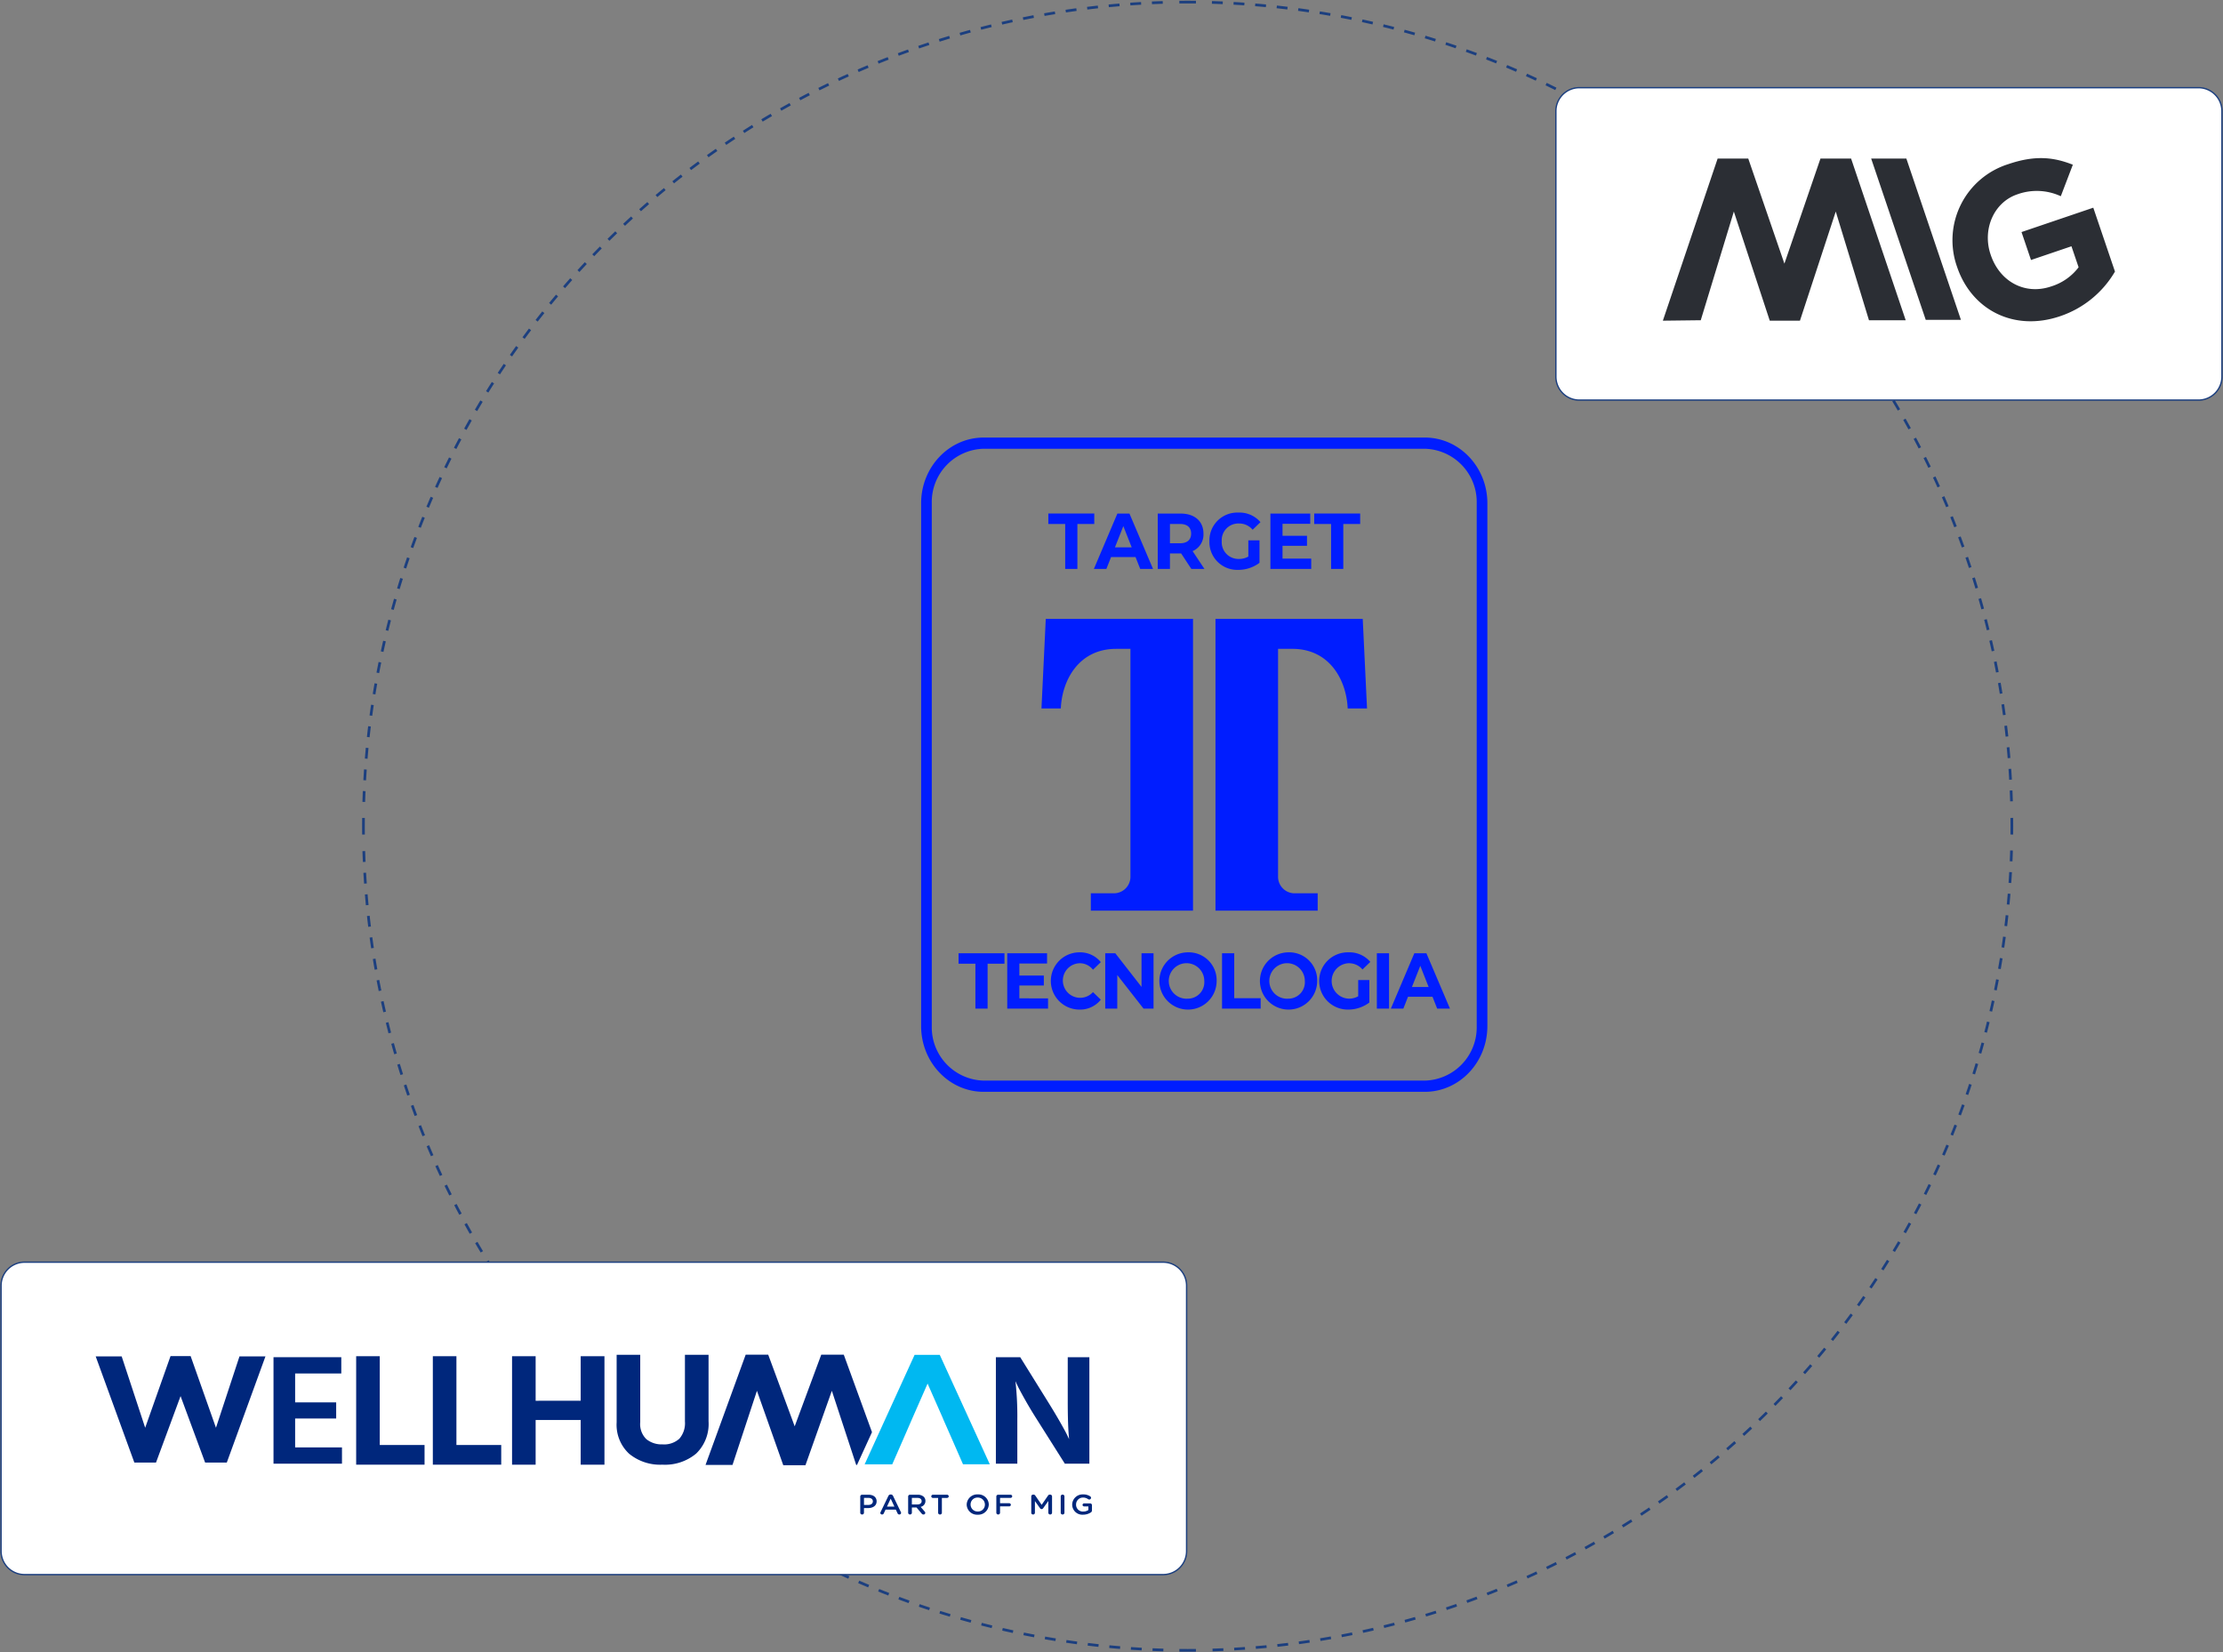 <svg xmlns="http://www.w3.org/2000/svg" xmlns:xlink="http://www.w3.org/1999/xlink" width="445" height="330.81" viewBox="0 0 445 330.81"><rect x="0" y="0" width="445" height="330.81" fill="#808080" stroke="none"/><defs><clipPath id="clip-path"><path id="Trazado_832" data-name="Trazado 832" d="M0,115.02H445V-215.79H0Z" transform="translate(0 215.79)" fill="none"></path></clipPath><clipPath id="clip-path-5"><rect id="Rect&#xE1;ngulo_1" data-name="Rect&#xE1;ngulo 1" width="113.35" height="130.98" fill="#001dff"></rect></clipPath></defs><g id="solucion_target" transform="translate(-750 -3153)"><g id="Grupo_334" data-name="Grupo 334" transform="translate(750 3153)"><g id="Grupo_309" data-name="Grupo 309" transform="translate(0 0)" clip-path="url(#clip-path)"><g id="Grupo_300" data-name="Grupo 300" transform="translate(242.728 168.729)"><path id="Trazado_823" data-name="Trazado 823" d="M0,56.184A164.993,164.993,0,0,0,159.974-105.408" transform="translate(0 105.408)" fill="none" stroke="#1c3f7f" stroke-width="0.541" stroke-dasharray="2.168 2.168"></path></g><g id="Grupo_301" data-name="Grupo 301" transform="translate(241.067 0.448)"><path id="Trazado_824" data-name="Trazado 824" d="M56.184,55.622A164.993,164.993,0,0,0-105.408-104.352" transform="translate(105.408 104.352)" fill="none" stroke="#1c3f7f" stroke-width="0.541" stroke-dasharray="2.168 2.168"></path></g><g id="Grupo_302" data-name="Grupo 302" transform="translate(72.786 0.489)"><path id="Trazado_825" data-name="Trazado 825" d="M55.622,0A164.994,164.994,0,0,0-104.352,161.594" transform="translate(104.352)" fill="none" stroke="#1c3f7f" stroke-width="0.541" stroke-dasharray="2.168 2.168"></path></g><g id="Grupo_303" data-name="Grupo 303" transform="translate(72.828 170.389)"><path id="Trazado_826" data-name="Trazado 826" d="M0,0A164.993,164.993,0,0,0,161.592,159.974" fill="none" stroke="#1c3f7f" stroke-width="0.541" stroke-dasharray="2.168 2.168"></path></g><g id="Grupo_304" data-name="Grupo 304" transform="translate(72.754 0.416)"><path id="Trazado_827" data-name="Trazado 827" d="M114.728,57.943c.006-.553.008-1.107.008-1.662s0-1.108-.008-1.662M-48.592-108.7q-.83-.007-1.662-.008t-1.662.008M-215.235,54.62q-.007.83-.008,1.662t.008,1.662m163.32,163.32c.553.006,1.107.008,1.662.008s1.108,0,1.662-.008" transform="translate(215.243 108.708)" fill="none" stroke="#1c3f7f" stroke-width="0.541"></path></g><g id="Grupo_305" data-name="Grupo 305" transform="translate(0.207 252.685)"><path id="Trazado_828" data-name="Trazado 828" d="M1.635,0a4.7,4.7,0,0,0-4.7,4.7V57.844a4.7,4.7,0,0,0,4.7,4.7H229.558a4.7,4.7,0,0,0,4.7-4.7V4.7a4.7,4.7,0,0,0-4.7-4.7Z" transform="translate(3.068)" fill="#fff"></path></g><g id="Grupo_306" data-name="Grupo 306" transform="translate(0.207 252.685)"><path id="Trazado_829" data-name="Trazado 829" d="M1.635,0a4.7,4.7,0,0,0-4.7,4.7V57.844a4.7,4.7,0,0,0,4.7,4.7H229.558a4.7,4.7,0,0,0,4.7-4.7V4.7a4.7,4.7,0,0,0-4.7-4.7Z" transform="translate(3.068)" fill="none" stroke="#1c3f7f" stroke-width="0.271"></path></g><g id="Grupo_307" data-name="Grupo 307" transform="translate(311.453 17.553)"><path id="Trazado_830" data-name="Trazado 830" d="M1.635,0a4.7,4.7,0,0,0-4.7,4.7V57.844a4.7,4.7,0,0,0,4.7,4.7H125.569a4.7,4.7,0,0,0,4.7-4.7V4.7a4.7,4.7,0,0,0-4.7-4.7Z" transform="translate(3.068)" fill="#fff"></path></g><g id="Grupo_308" data-name="Grupo 308" transform="translate(311.453 17.553)"><path id="Trazado_831" data-name="Trazado 831" d="M1.635,0a4.7,4.7,0,0,0-4.7,4.7V57.844a4.7,4.7,0,0,0,4.7,4.7H125.569a4.7,4.7,0,0,0,4.7-4.7V4.7a4.7,4.7,0,0,0-4.7-4.7Z" transform="translate(3.068)" fill="none" stroke="#1c3f7f" stroke-width="0.271"></path></g></g><g id="Grupo_310" data-name="Grupo 310" transform="translate(19.157 271.488)"><path id="Trazado_833" data-name="Trazado 833" d="M10.007.02,5.3,14.306.229-.038H-3.795L-8.869,14.306-13.574.02h-5.2l7.736,21.249H-6.7l4.915-13.3,4.915,13.3h4.34L15.207.02Z" transform="translate(18.774 0.038)" fill="#00277c"></path></g><g id="Grupo_311" data-name="Grupo 311" transform="translate(54.75 271.706)"><path id="Trazado_834" data-name="Trazado 834" d="M4.766,7.412H-8.941V-13.906H4.629v3.258H-4.612v5.787H3.605v3.227H-4.612V4.154H4.766Z" transform="translate(8.941 13.906)" fill="#00277c"></path></g><g id="Grupo_312" data-name="Grupo 312" transform="translate(71.297 271.508)"><path id="Trazado_835" data-name="Trazado 835" d="M4.76,7.55V3.611H-4.207V-14.164H-8.93V7.55Z" transform="translate(8.93 14.164)" fill="#00277c"></path></g><g id="Grupo_313" data-name="Grupo 313" transform="translate(86.645 271.508)"><path id="Trazado_836" data-name="Trazado 836" d="M4.76,7.55V3.611H-4.208V-14.164H-8.93V7.55Z" transform="translate(8.93 14.164)" fill="#00277c"></path></g><g id="Grupo_314" data-name="Grupo 314" transform="translate(102.504 271.508)"><path id="Trazado_837" data-name="Trazado 837" d="M6.431,7.55V-14.164H1.674v8.919H-7.345v-8.919h-4.72V7.55h4.72V-1.4H1.674V7.55Z" transform="translate(12.065 14.164)" fill="#00277c"></path></g><g id="Grupo_317" data-name="Grupo 317" transform="translate(0 0)" clip-path="url(#clip-path)"><g id="Grupo_315" data-name="Grupo 315" transform="translate(123.44 271.222)"><path id="Trazado_838" data-name="Trazado 838" d="M6.4,4.633V-8.692H1.672V4.665A4.719,4.719,0,0,1,.552,8.113a4.534,4.534,0,0,1-3.371,1.13A4.843,4.843,0,0,1-6.052,8.2a4.18,4.18,0,0,1-1.225-3.38V-8.692H-12V4.854a7.9,7.9,0,0,0,2.5,6.265,9.787,9.787,0,0,0,6.676,2.189,9.713,9.713,0,0,0,6.745-2.223A8.248,8.248,0,0,0,6.4,4.633" transform="translate(11.999 8.692)" fill="#00277c"></path></g><g id="Grupo_316" data-name="Grupo 316" transform="translate(199.353 271.706)"><path id="Trazado_839" data-name="Trazado 839" d="M1.494,7.412H-2.8V-13.906H2.073L7.6-5.018Q8.96-2.835,10.034-.954t1.449,2.672l.376.79q-.274-2.624-.273-7.527v-8.887h4.329V7.412H11.006L5.413-1.444q-1.329-2.088-2.4-4c-.717-1.274-1.21-2.2-1.484-2.767L1.119-9.1a63.6,63.6,0,0,1,.374,7.622Z" transform="translate(2.802 13.906)" fill="#00277c"></path></g></g><g id="Grupo_318" data-name="Grupo 318" transform="translate(173.081 271.233)"><path id="Trazado_841" data-name="Trazado 841" d="M5.229,0H.193l-10,21.916h5.528l2.14-4.887L-.3,12.8,2.793,5.756,5.9,12.8H5.887l1.861,4.227,2.135,4.887h5.366Z" transform="translate(9.81)" fill="#00b8f1"></path></g><g id="Grupo_319" data-name="Grupo 319" transform="translate(141.234 271.2)"><path id="Trazado_842" data-name="Trazado 842" d="M10.486,7.674h.164l3-6.557L8-14.4H3.493L-1.825-.054-7.127-14.4h-4.507L-19.672,7.674h5.4L-9.382-7.164l5.271,14.9H.329l5.284-14.9Z" transform="translate(19.672 14.397)" fill="#00277c"></path></g><g id="Grupo_329" data-name="Grupo 329" transform="translate(0 0)" clip-path="url(#clip-path)"><g id="Grupo_320" data-name="Grupo 320" transform="translate(172.205 299.24)"><path id="Trazado_843" data-name="Trazado 843" d="M0,.122a.357.357,0,0,1,.374-.35H1.668c.992,0,1.608.523,1.608,1.312V1.1c0,.881-.762,1.341-1.694,1.341H.743v.947a.356.356,0,0,1-.369.343A.355.355,0,0,1,0,3.385V.122ZM1.61,1.814c.563,0,.912-.291.912-.7V1.1c0-.46-.356-.7-.912-.7H.746V1.814Z" transform="translate(0.001 0.228)" fill="#00277c"></path></g><g id="Grupo_321" data-name="Grupo 321" transform="translate(176.222 299.187)"><path id="Trazado_844" data-name="Trazado 844" d="M.017,1.228,1.588-2.023A.472.472,0,0,1,2.036-2.3h.037a.468.468,0,0,1,.442.281L4.086,1.228a.279.279,0,0,1,.041.146.337.337,0,0,1-.351.331.381.381,0,0,1-.362-.241L3.071.73H1.014l-.357.757a.356.356,0,0,1-.345.219.328.328,0,0,1-.343-.32.354.354,0,0,1,.049-.158M2.786.118,2.042-1.469,1.3.118Z" transform="translate(0.032 2.304)" fill="#00277c"></path></g><g id="Grupo_322" data-name="Grupo 322" transform="translate(181.793 299.24)"><path id="Trazado_845" data-name="Trazado 845" d="M0,.122a.357.357,0,0,1,.374-.35H1.886A1.784,1.784,0,0,1,3.107.166a1.14,1.14,0,0,1,.351.846v.012A1.182,1.182,0,0,1,2.5,2.2l.809.947a.381.381,0,0,1,.121.264.341.341,0,0,1-.356.319.429.429,0,0,1-.363-.181L1.683,2.329H.747V3.384a.355.355,0,0,1-.369.342A.355.355,0,0,1,0,3.384V.122Zm1.832,1.6c.53,0,.869-.258.869-.656V1.054C2.7.632,2.375.4,1.824.4H.744V1.72Z" transform="translate(0 0.228)" fill="#00277c"></path></g><g id="Grupo_323" data-name="Grupo 323" transform="translate(186.423 299.24)"><path id="Trazado_846" data-name="Trazado 846" d="M.477.223H-.551A.332.332,0,0,1-.894-.1a.333.333,0,0,1,.343-.32H2.261A.331.331,0,0,1,2.6-.1a.33.33,0,0,1-.339.32H1.228V3.2a.359.359,0,0,1-.376.342A.36.36,0,0,1,.478,3.2V.223Z" transform="translate(0.894 0.418)" fill="#00277c"></path></g><g id="Grupo_324" data-name="Grupo 324" transform="translate(193.512 299.174)"><path id="Trazado_847" data-name="Trazado 847" d="M0,.71V.7a2.1,2.1,0,0,1,2.218-2.03A2.075,2.075,0,0,1,4.424.687V.7A2.1,2.1,0,0,1,2.206,2.729,2.075,2.075,0,0,1,0,.71m3.646,0V.7A1.4,1.4,0,0,0,2.206-.7,1.375,1.375,0,0,0,.78.687V.7A1.391,1.391,0,0,0,2.22,2.09,1.37,1.37,0,0,0,3.646.71" transform="translate(0 1.332)" fill="#00277c"></path></g><g id="Grupo_325" data-name="Grupo 325" transform="translate(199.445 299.24)"><path id="Trazado_848" data-name="Trazado 848" d="M0,.122a.357.357,0,0,1,.374-.35H2.842a.329.329,0,0,1,.339.314A.326.326,0,0,1,2.842.4H.744V1.472H2.569a.328.328,0,0,1,.339.316.326.326,0,0,1-.339.313H.744V3.385a.355.355,0,0,1-.369.342A.355.355,0,0,1,0,3.385Z" transform="translate(0 0.228)" fill="#00277c"></path></g><g id="Grupo_326" data-name="Grupo 326" transform="translate(206.438 299.218)"><path id="Trazado_849" data-name="Trazado 849" d="M0,.121A.36.36,0,0,1,.374-.227H.452A.4.4,0,0,1,.8-.042L2.079,1.82,3.367-.048a.381.381,0,0,1,.34-.179h.077a.36.36,0,0,1,.376.348V3.408a.357.357,0,0,1-.376.342.36.36,0,0,1-.368-.342V1.053L2.382,2.494a.361.361,0,0,1-.624,0L.731,1.065v2.35a.35.35,0,0,1-.369.336A.343.343,0,0,1,0,3.415Z" transform="translate(0 0.227)" fill="#00277c"></path></g><g id="Grupo_327" data-name="Grupo 327" transform="translate(212.336 299.214)"><path id="Trazado_850" data-name="Trazado 850" d="M0,.119A.355.355,0,0,1,.374-.223.355.355,0,0,1,.744.119v3.3a.355.355,0,0,1-.369.343A.355.355,0,0,1,0,3.416Z" transform="translate(0 0.223)" fill="#00277c"></path></g><g id="Grupo_328" data-name="Grupo 328" transform="translate(214.629 299.174)"><path id="Trazado_851" data-name="Trazado 851" d="M0,.71V.7a2.08,2.08,0,0,1,2.183-2.03,2.426,2.426,0,0,1,1.444.4.346.346,0,0,1,.149.281.356.356,0,0,1-.366.342.4.4,0,0,1-.23-.078A1.692,1.692,0,0,0,2.151-.7,1.375,1.375,0,0,0,.779.689V.7A1.359,1.359,0,0,0,2.217,2.1a1.812,1.812,0,0,0,1.023-.3V1.069H2.405a.313.313,0,0,1-.333-.3.318.318,0,0,1,.333-.3H3.583a.357.357,0,0,1,.376.348V1.866A.473.473,0,0,1,3.7,2.3a2.84,2.84,0,0,1-1.5.426A2.03,2.03,0,0,1,0,.71" transform="translate(0 1.332)" fill="#00277c"></path></g></g><g id="Grupo_330" data-name="Grupo 330" transform="translate(374.571 31.747)"><path id="Trazado_853" data-name="Trazado 853" d="M3.8,11.226h7.044L-.079-21.062H-7.123Z" transform="translate(7.123 21.062)" fill="#2b2e34"></path></g><g id="Grupo_331" data-name="Grupo 331" transform="translate(332.871 31.747)"><path id="Trazado_854" data-name="Trazado 854" d="M2.637,11.253H2.412l-7.36.089L6.016-21.111h6.132L19.383-.078,26.6-21.111h6.134l10.93,32.364H36.312L29.663-10.506,22.495,11.341H16.453L9.263-10.506Z" transform="translate(4.948 21.111)" fill="#2b2e34"></path></g><g id="Grupo_333" data-name="Grupo 333" transform="translate(0 0)" clip-path="url(#clip-path)"><g id="Grupo_332" data-name="Grupo 332" transform="translate(390.851 31.653)"><path id="Trazado_855" data-name="Trazado 855" d="M.317,7.568.287,7.483A15.961,15.961,0,0,1,10.556-12.985c5.3-1.8,8.983-1.455,12.94.11l-2.41,6.307a11.447,11.447,0,0,0-8.712-.373C7.661-5.342,5.333.094,7.033,5.1l.028.083c1.829,5.385,6.873,8.082,12.088,6.311a10.922,10.922,0,0,0,5.5-3.837L23.22,3.452,15.121,6.2,13.221.606,27.589-4.272,31.93,8.517a20.18,20.18,0,0,1-10.993,8.939C11.768,20.569,3.272,16.275.317,7.568" transform="translate(0.594 14.198)" fill="#2b2e34"></path></g></g></g><g id="logo_TARGET" transform="translate(934.392 3240.597)"><g id="Grupo_1" data-name="Grupo 1" transform="translate(0)" clip-path="url(#clip-path-5)"><path id="Trazado_1" data-name="Trazado 1" d="M7.489,105.336h3.376v8.99h2.442v-8.99h3.377v-2.09H7.489ZM37.084,26.3l.936-2.375h4.9l.937,2.375h2.563L41.7,15.211H39.287L34.581,26.3Zm3.393-8.569,1.673,4.246H38.8Zm50.748,96.6h2.442V103.246H91.226ZM39.029,42.3H41.9V87.848a3.309,3.309,0,0,1-3.225,3.387H33.968v3.477H54.425V36.3H24.95l-.86,17.935h3.871c.248-5.7,3.626-11.933,11.068-11.933M100.835,0H12.514C5.614,0,0,5.895,0,13.143V117.836c0,7.248,5.614,13.144,12.514,13.144h88.321c6.9,0,12.514-5.9,12.514-13.144V13.143C113.35,5.895,107.736,0,100.835,0m10.381,117.836a10.664,10.664,0,0,1-10.381,10.9H12.514a10.663,10.663,0,0,1-10.381-10.9V13.143a10.662,10.662,0,0,1,10.381-10.9h88.321a10.663,10.663,0,0,1,10.381,10.9Zm-33.129-93.6H72.343V21.671h4.9v-2h-4.9V17.27h5.549V15.211H69.917V26.3h8.171Zm-28.28-1.03h2.248L54.09,26.3h2.624l-2.368-3.563a3.611,3.611,0,0,0,2.171-3.5c0-2.488-1.764-4.022-4.584-4.022H47.366V26.3h2.442Zm0-5.907H51.8c1.492,0,2.246.712,2.246,1.933,0,1.2-.754,1.932-2.246,1.932H49.807Zm32.258,9h2.443v-9h3.378v-2.09h-9.2V17.3h3.378Zm-18.6.189a7.045,7.045,0,0,0,4.268-1.409v-4.5H65.5v3.247a3.733,3.733,0,0,1-1.9.475,3.341,3.341,0,0,1-3.423-3.548,3.332,3.332,0,0,1,3.454-3.548,3.5,3.5,0,0,1,2.729,1.251l1.567-1.519A5.5,5.5,0,0,0,63.51,15.02a5.57,5.57,0,0,0-5.8,5.733,5.557,5.557,0,0,0,5.759,5.733M28.839,26.3h2.443v-9H34.66v-2.09h-9.2V17.3h3.378ZM71.45,87.848V42.3h2.87c7.442,0,10.82,6.237,11.068,11.933h3.871L88.4,36.3H58.923V94.712H79.382V91.236H74.675a3.31,3.31,0,0,1-3.225-3.387m2.06,15.208a5.731,5.731,0,1,0,5.772,5.73,5.587,5.587,0,0,0-5.772-5.73m0,9.276a3.555,3.555,0,1,1,3.3-3.546,3.3,3.3,0,0,1-3.3,3.546m12.114-7.092a3.5,3.5,0,0,1,2.728,1.25l1.567-1.518a5.494,5.494,0,0,0-4.415-1.916,5.731,5.731,0,1,0-.045,11.461,7.046,7.046,0,0,0,4.266-1.41v-4.5H87.493v3.245a3.728,3.728,0,0,1-1.9.475,3.548,3.548,0,0,1,.031-7.092m13.106-1.994-4.7,11.081h2.5l.935-2.373h4.9l.935,2.373h2.562l-4.717-11.081ZM98.248,110l1.673-4.241L101.594,110Zm-78.585-.3h4.9V107.71h-4.9V105.3h5.546v-2.057H17.238v11.081h8.168v-2.057H19.663Zm43.014-6.459H60.235v11.081h7.733v-2.09H62.677ZM31.748,105.24a3.333,3.333,0,0,1,2.653,1.3l1.567-1.521a5.334,5.334,0,0,0-4.34-1.962,5.731,5.731,0,0,0-.015,11.461,5.313,5.313,0,0,0,4.355-1.979l-1.567-1.52a3.461,3.461,0,1,1-2.653-5.779m12.369,4.735-5.244-6.729H36.854v11.081h2.41V107.6l5.26,6.727h2V103.246H44.117Zm9.266-6.918a5.731,5.731,0,1,0,5.772,5.73,5.587,5.587,0,0,0-5.772-5.73m0,9.276a3.555,3.555,0,1,1,3.3-3.546,3.3,3.3,0,0,1-3.3,3.546" fill="#001dff"></path></g></g></g></svg>
